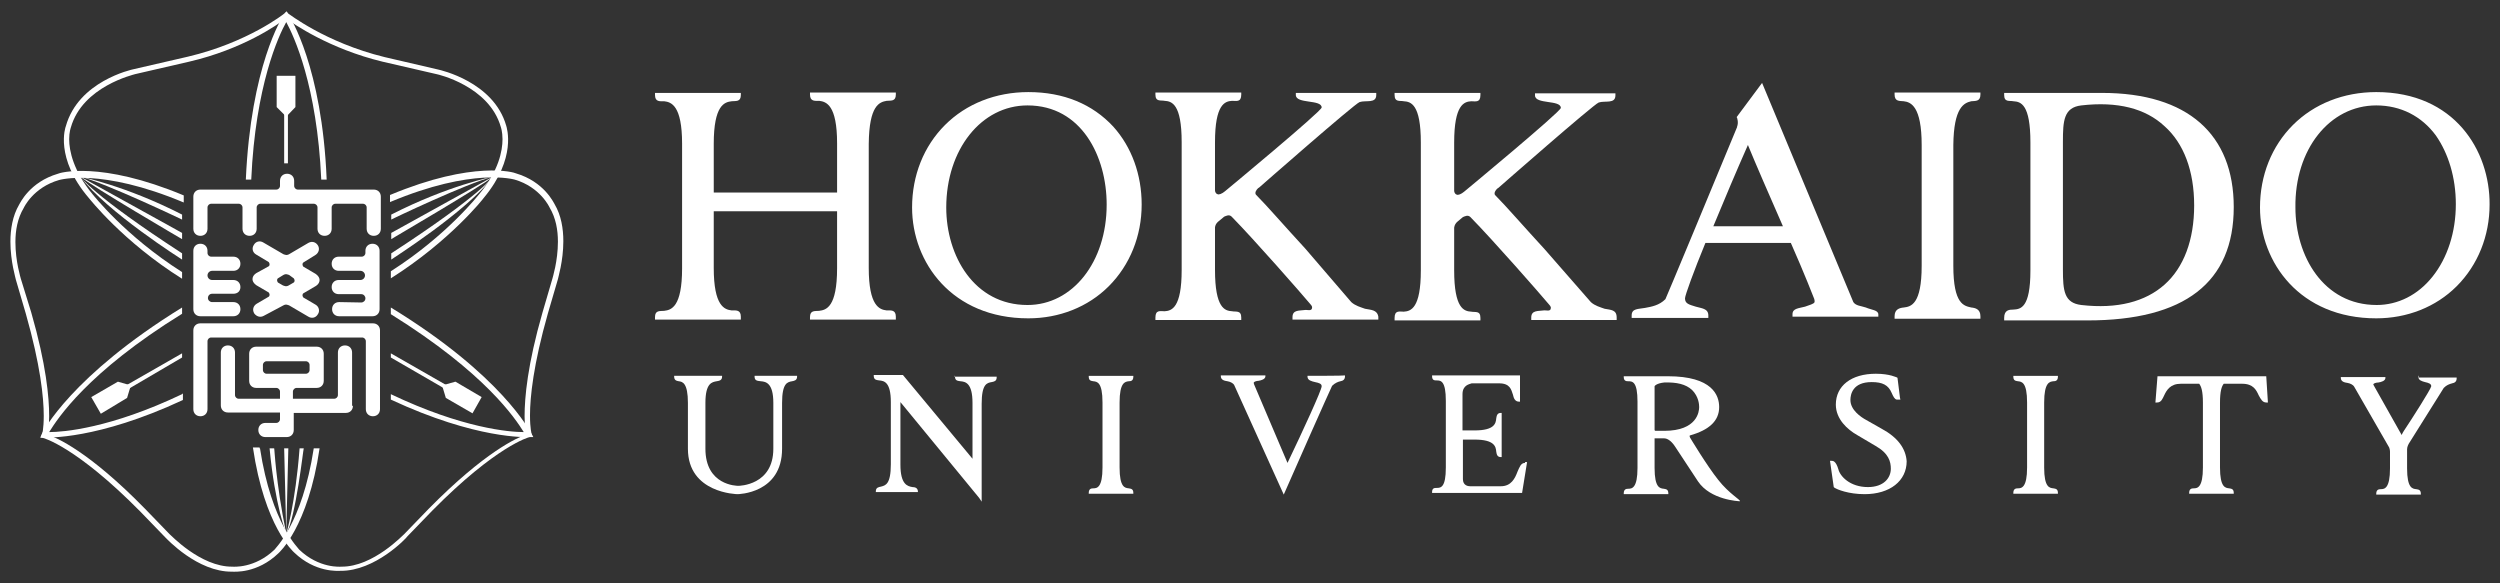 <?xml version="1.0" encoding="utf-8"?>
<!-- Generator: Adobe Illustrator 24.3.0, SVG Export Plug-In . SVG Version: 6.00 Build 0)  -->
<svg version="1.1" id="レイヤー_1" xmlns="http://www.w3.org/2000/svg" xmlns:xlink="http://www.w3.org/1999/xlink" x="0px"
	 y="0px" width="600px" height="140px" viewBox="0 0 600 140" style="enable-background:new 0 0 600 140;" xml:space="preserve">
<rect x="0" y="0" width="600" height="140" fill="#333333" stroke="none"/>
<style type="text/css">
	.st0{fill:#FFFFFF;}
</style>
<g>
	<g>
		<path class="st0" d="M93.8,66.8c14.1-8.9,22.2-19.1,22.3-19.3c8-9.6,5.5-16.9,5.4-17.3c-3-10.6-15.9-13.4-16.3-13.5l-12.9-3
			C78,10.2,69.2,3.2,69.1,3.2l-0.4-0.4l-0.4,0.4c-0.1,0.1-8.8,7-23.2,10.4l-13,3c-0.5,0.1-13.3,2.9-16.3,13.7
			c-0.1,0.2-2.7,7.6,5.5,17.2c0.1,0.1,8.2,10.5,22.4,19.4v-1.6C30,56.6,22.4,46.8,22.2,46.6c-4.6-5.6-5.6-10.4-5.6-13.2
			c0-1.7,0.4-2.8,0.4-2.8c2.8-9.9,15.2-12.7,15.4-12.8l13-3c12.9-3,21.3-8.9,23.2-10.4c1.8,1.3,10.4,7.3,23.2,10.4l13,3
			c0.1,0,12.6,2.8,15.4,12.7c0,0,0.4,1.1,0.4,2.9c0,2.8-0.9,7.6-5.6,13.2c-0.1,0.1-7.7,9.9-21.2,18.5v1.6H93.8z"/>
		<path class="st0" d="M68.1,3.6c-0.4,0.5-7.9,12.3-9.1,39.5h1.3c1-22.6,6.6-34.6,8.4-37.8c1.8,3.3,7.4,15.2,8.4,37.8h1.3
			c-1.1-27.1-8.8-39-9.1-39.5l-0.5-0.9L68.1,3.6z"/>
		<polygon class="st0" points="68.7,28 66.4,25.7 66.4,18.2 70.9,18.2 70.9,25.7 		"/>
		<rect x="68.2" y="26.5" class="st0" width="0.9" height="12.7"/>
		<path class="st0" d="M43.7,94.6c-17.2,8.2-28.5,9.1-31.9,9.1c2-3.2,9.1-14.3,31.9-28.4v-1.5C17.1,90.2,10.3,103.6,10,104.2
			L9.7,105h1c0.5,0,12.6,0.6,33.2-9v-1.5H43.7z"/>
		<polygon class="st0" points="31.4,92.5 30.5,95.5 24.2,99.3 21.9,95.3 28.3,91.6 		"/>
		<polygon class="st0" points="43.7,84.8 29.9,92.7 30.4,93.6 43.7,85.8 		"/>
		<path class="st0" d="M75.3,107.6c-2.8,18.3-9.4,24.1-9.4,24.3c-4.8,4.6-10,4.1-10.1,4.1l0,0l0,0c-7.7,0.1-15-7.8-15.1-7.8
			l-5.9-6.1c-13.5-13.8-21.3-17.1-23.4-17.8c0.1-0.7,0.4-2.1,0.4-4.4c0-4.5-0.7-12.4-4.3-24.9L5,66.9c0-0.1-1.3-4.1-1.3-8.8
			c0-2.8,0.5-5.7,2-8.2l0,0l0,0c0,0,2.2-4.9,8.5-6.7c0.1,0,9.9-3,29.9,5.4v-1.7c-20.1-8.4-29.9-5.4-30.2-5.2c-6.8,2-9.1,7.1-9.3,7.4
			c-1.6,2.7-2.1,6-2.1,8.9c0,4.8,1.3,8.9,1.3,9.1l2.4,8.2c3.5,12.3,4.3,20.1,4.3,24.5c0,3.2-0.4,4.5-0.4,4.5L9.7,105l0.6,0.1
			c0.1,0,8,2.1,23.4,17.7l5.9,6.1c0.4,0.4,7.8,8.4,16.1,8.3c0.5,0,6,0.5,11.1-4.4c0.2-0.2,7.1-6.2,9.9-25.2H75.3z"/>
		<path class="st0" d="M93.8,94.6c17.2,8.2,28.5,9.1,31.9,9.1c-2-3.2-9.1-14.1-31.9-28.3v-1.6c26.7,16.3,33.4,29.8,33.7,30.2
			l0.5,0.9h-1c-0.6,0-12.6,0.6-33.2-9V94.6z"/>
		<polygon class="st0" points="106.1,92.5 107,95.5 113.4,99.2 115.6,95.3 109.3,91.6 		"/>
		<polygon class="st0" points="93.8,84.8 107.6,92.7 107.1,93.5 93.8,85.8 		"/>
		<path class="st0" d="M62.4,107.6c2.8,18.3,9.4,24.1,9.4,24.3c4.8,4.6,10,4.1,10.1,4.1l0,0l0,0c7.7,0.1,15-7.8,15.1-7.8l5.9-6.1
			c13.5-13.7,21.3-17.1,23.4-17.8c-0.1-0.7-0.4-2.1-0.4-4.4c0-4.5,0.7-12.4,4.3-24.9l2.4-8.2c0-0.1,1.3-4.1,1.3-8.8
			c0-2.8-0.5-5.7-2-8.2l0,0l0,0c0,0-2.2-4.9-8.4-6.7c-0.1,0-9.9-3-29.9,5.4v-1.7c20.1-8.4,29.9-5.4,30.2-5.2c6.8,2,9.1,7.1,9.3,7.4
			c1.6,2.7,2.1,5.9,2.1,8.9c0,4.8-1.3,8.9-1.3,9.1l-2.4,8.2c-3.5,12.3-4.3,20.1-4.3,24.5c0,3.2,0.4,4.5,0.4,4.5l0.2,0.6l-0.7,0.1
			c-0.1,0-8,2.1-23.4,17.7l-5.9,6.1c-0.2,0.4-7.8,8.4-16.1,8.3c-0.5,0-6,0.5-11.1-4.4c-0.2-0.2-7.1-6.2-9.9-25.2h1.6V107.6z"/>
		<path class="st0" d="M19.3,42.4c0,0,10.7,2.1,24.4,9.1v1.2C43.7,52.7,25.5,44,19.3,42.4"/>
		<path class="st0" d="M19.3,42.4l24.4,13.5v1.5C43.7,57.4,21.8,44.6,19.3,42.4"/>
		<path class="st0" d="M19.3,42.4c0,0,2.7,4.3,24.4,18.4v1.5C43.7,62.3,25.4,50.7,19.3,42.4"/>
		<path class="st0" d="M118.3,42.4c0,0-10.7,2.1-24.4,9.1v1.2C93.8,52.7,112,44,118.3,42.4"/>
		<path class="st0" d="M118.3,42.4L93.9,55.9v1.5C93.8,57.4,115.8,44.6,118.3,42.4"/>
		<path class="st0" d="M118.3,42.4c0,0-2.7,4.3-24.4,18.4v1.5C93.8,62.3,112.2,50.7,118.3,42.4"/>
		<path class="st0" d="M68.7,128.1c0,0-2.7-6.7-4-20.5h1.1C65.9,107.6,66.1,115.3,68.7,128.1"/>
		<polygon class="st0" points="69.2,107.6 68.7,128.1 68.2,107.6 		"/>
		<path class="st0" d="M68.7,128.1c0,0,2.2-7.2,3.2-20.5h1C72.8,107.6,71,124.2,68.7,128.1"/>
		<path class="st0" d="M49.8,54.9c0,1-0.7,1.7-1.7,1.7s-1.7-0.7-1.7-1.7v-7.7c0-1,0.7-1.7,1.7-1.7h18.2c0.5,0,0.9-0.4,0.9-0.9v-1.2
			c0-1,0.7-1.7,1.7-1.7s1.7,0.7,1.7,1.7v1.2c0,0.5,0.4,0.9,0.9,0.9h18.2c1,0,1.7,0.7,1.7,1.7v7.7c0,1-0.7,1.7-1.7,1.7
			c-1,0-1.7-0.7-1.7-1.7v-5.1c0-0.5-0.4-0.9-0.9-0.9h-6.6c-0.5,0-0.9,0.4-0.9,0.9v5.1c0,1-0.7,1.7-1.7,1.7s-1.7-0.7-1.7-1.7v-5.1
			c0-0.5-0.4-0.9-0.9-0.9H62.5c-0.5,0-0.9,0.4-0.9,0.9v5.1c0,1-0.7,1.7-1.7,1.7s-1.7-0.7-1.7-1.7v-5.1c0-0.5-0.4-0.9-0.9-0.9h-6.6
			c-0.5,0-0.9,0.4-0.9,0.9v5.1H49.8z"/>
		<path class="st0" d="M46.4,98.2c0,1,0.7,1.7,1.7,1.7s1.7-0.7,1.7-1.7V81.9c0-0.5,0.4-0.9,0.9-0.9h36.2c0.5,0,0.9,0.4,0.9,0.9v16.3
			c0,1,0.7,1.7,1.7,1.7c1,0,1.7-0.7,1.7-1.7V79.3c0-1-0.7-1.7-1.7-1.7H48.1c-1,0-1.7,0.7-1.7,1.7V98.2z"/>
		<path class="st0" d="M81.4,72.5c-1,0-1.7,0.7-1.7,1.7s0.7,1.7,1.7,1.7h8c1,0,1.7-0.7,1.7-1.7v-14c0-1-0.7-1.7-1.7-1.7
			c-1,0-1.7,0.7-1.7,1.7v0.5c0,0.5-0.4,0.9-0.9,0.9h-5.5c-1,0-1.7,0.7-1.7,1.7c0,1,0.7,1.7,1.7,1.7h5.2c0.6,0,1.1,0.5,1.1,1.1
			s-0.5,1.1-1.1,1.1h-5.2c-1,0-1.7,0.7-1.7,1.7s0.7,1.7,1.7,1.7h5.4c0.6,0,1,0.5,1,1c0,0.6-0.5,1-1,1L81.4,72.5L81.4,72.5z"/>
		<path class="st0" d="M46.4,60.2c0-1,0.7-1.7,1.7-1.7s1.7,0.7,1.7,1.7v0.5c0,0.5,0.4,0.9,0.9,0.9H56c1,0,1.7,0.7,1.7,1.7
			c0,1-0.7,1.7-1.7,1.7h-5.1c-0.6,0-1.1,0.5-1.1,1.1s0.5,1.1,1.1,1.1H56c1,0,1.7,0.7,1.7,1.7S57,70.5,56,70.5h-5.1c-0.6,0-1,0.5-1,1
			c0,0.6,0.5,1,1,1H56c1,0,1.7,0.7,1.7,1.7S57,75.9,56,75.9h-7.9c-1,0-1.7-0.7-1.7-1.7V60.2z"/>
		<path class="st0" d="M84.7,97.4c0,1-0.7,1.7-1.7,1.7H70.5v4.1c0,1-0.7,1.7-1.7,1.7h-5.1c-1,0-1.7-0.7-1.7-1.7s0.7-1.7,1.7-1.7h2.6
			c0.5,0,0.9-0.4,0.9-0.9v-1.6H54.7c-1,0-1.7-0.7-1.7-1.7V84.6c0-1,0.7-1.7,1.7-1.7s1.7,0.7,1.7,1.7v10.2c0,0.5,0.4,0.9,0.9,0.9h9.9
			V94c0-0.5-0.4-0.9-0.9-0.9h-4.8c-1,0-1.7-0.7-1.7-1.7v-6.5c0-1,0.7-1.7,1.7-1.7H76c1,0,1.7,0.7,1.7,1.7v6.5c0,1-0.7,1.7-1.7,1.7
			h-4.8c-0.5,0-0.9,0.4-0.9,0.9v1.7h9.9c0.5,0,0.9-0.4,0.9-0.9V84.6c0-1,0.7-1.7,1.7-1.7s1.7,0.7,1.7,1.7v12.8H84.7z M74.3,87.6
			c0-0.5-0.4-0.9-0.9-0.9h-9.4c-0.5,0-0.9,0.4-0.9,0.9v1.2c0,0.5,0.4,0.9,0.9,0.9h9.4c0.5,0,0.9-0.4,0.9-0.9V87.6z"/>
		<path class="st0" d="M63.3,75.8c-0.9,0.5-1.8,0.1-2.3-0.6c-0.5-0.9-0.2-1.8,0.6-2.3l2.9-1.7c0,0,0.2-0.1,0.2-0.5
			c0-0.2-0.2-0.5-0.2-0.5l-2.9-1.7c0,0-1-0.6-1-1.5c0-1,1-1.5,1-1.5l2.9-1.6c0,0,0.2-0.1,0.2-0.5c0-0.2-0.2-0.5-0.2-0.5l-3-1.8
			c-0.9-0.5-1.1-1.5-0.6-2.3c0.5-0.9,1.5-1.1,2.3-0.6L68,61c0,0,0.5,0.2,0.7,0.2c0.4,0,0.7-0.2,0.7-0.2l4.6-2.7
			c0.9-0.5,1.8-0.2,2.3,0.6s0.2,1.8-0.6,2.3L72.8,63c0,0-0.2,0.1-0.2,0.5c0,0.2,0.2,0.5,0.2,0.5l2.9,1.7c0,0,1,0.6,1,1.5
			c0,1-1,1.5-1,1.5l-2.9,1.7c0,0-0.2,0.1-0.2,0.5c0,0.2,0.2,0.5,0.2,0.5l2.9,1.7c0.9,0.5,1.1,1.6,0.6,2.3c-0.5,0.9-1.5,1.1-2.3,0.6
			l-4.6-2.7c0,0-0.5-0.2-0.7-0.2c-0.4,0-0.7,0.2-0.7,0.2L63.3,75.8z M66.7,66.8c0,0-0.2,0.1-0.2,0.5c0,0.2,0.2,0.5,0.2,0.5l1.2,0.7
			c0,0,0.5,0.2,0.7,0.2c0.4,0,0.7-0.2,0.7-0.2l1.2-0.7c0,0,0.2-0.1,0.2-0.5c0-0.2-0.2-0.5-0.2-0.5L69.4,66c0,0-0.5-0.2-0.7-0.2
			C68.3,65.8,68,66,68,66L66.7,66.8z"/>
	</g>
	<g>
		<path class="st0" d="M451.6,102.9l-3.7-2.1c-1.3-0.7-3.8-2.4-3.8-4.8c0-1.3,0.5-4.3,5.1-4.3c2.6,0,4,0.7,4.8,2.6
			c0.4,0.9,0.7,1.5,1.2,1.6h0.9l-0.1-0.4l-0.6-4.8l-0.1-0.1c-0.1,0-1.7-0.9-5.1-0.9c-5.9,0-9.6,2.9-9.6,7.4c0,3.5,2.8,6,5.1,7.3
			l4.4,2.6c3.2,1.8,3.7,3.8,3.7,5.5c0,2.2-1.7,4.4-5.5,4.4c-4.3,0-6.7-2.6-7.1-4.3c-0.6-2-1.3-2-1.6-2h-0.4l0.9,6.3l0.1,0.1
			c0.7,0.5,3.5,1.6,7.3,1.6c6.1,0,10.1-3.2,10.1-7.9C457.4,107.7,455.5,105,451.6,102.9"/>
		<path class="st0" d="M181.1,90.2v0.2c0,1,0.7,1,1.5,1.1c1.2,0.1,3,0.4,3,5.2v11c0,8.8-8.2,8.9-8.4,8.9c-0.4,0-7.9-0.1-7.9-8.9v-11
			c0-4.8,1.6-5,2.7-5.2c0.6-0.1,1.3-0.2,1.3-1.1v-0.2h-11.5v0.2c0,0.9,0.6,1,1.1,1.1c0.9,0.1,2.2,0.4,2.2,5.2v11
			c0,10.7,11.8,10.9,11.9,10.9s10.7-0.1,10.7-10.9v-11c0-4.8,1.3-5,2.4-5.2c0.5-0.1,1.2-0.2,1.2-1.1v-0.2H181.1z"/>
		<path class="st0" d="M270.9,91.5c0.5,0,1.1-0.1,1.1-1.1v-0.2h-10.7v0.2c0,1,0.6,1,1.1,1.1c0.9,0.1,2.2,0.2,2.2,5.1v15.6
			c0,4.8-1.3,5-2.2,5c-0.5,0-1.1,0.1-1.1,1.1v0.2H272v-0.2c0-1-0.6-1-1.1-1.1c-0.9-0.1-2.2-0.2-2.2-5V96.6
			C268.7,91.8,270,91.6,270.9,91.5"/>
		<path class="st0" d="M492.8,91.5c0.5,0,1.1-0.1,1.1-1.1v-0.2h-10.7v0.2c0,1,0.6,1,1.1,1.1c0.9,0.1,2.2,0.2,2.2,5.1v15.6
			c0,4.8-1.3,5-2.2,5c-0.5,0-1.1,0.1-1.1,1.1v0.2h10.7v-0.2c0-1-0.6-1-1.1-1.1c-0.9-0.1-2.2-0.2-2.2-5V96.6
			C490.6,91.8,491.9,91.6,492.8,91.5"/>
		<path class="st0" d="M313.8,90.2v0.2c0,0.9,1,1.1,1.8,1.3c1,0.2,1.6,0.4,1.6,1c0,0.9-4.5,10.7-8.2,18.4l-8-18.8
			c-0.1-0.2-0.1-0.4-0.1-0.5c0.1-0.2,0.7-0.4,1.1-0.4c0.7-0.1,1.7-0.4,1.7-1.1v-0.2h-10.7v0.2c0,0.9,0.9,1.1,1.6,1.2
			c0.6,0.1,1.3,0.4,1.6,0.9l11.9,26.3l0.4-0.9c1.1-2.6,11.1-25.1,11.2-25.2c0.7-0.7,1.5-1,2-1.1c0.6-0.1,1.1-0.4,1.1-1.2v-0.2
			C322.7,90.2,313.8,90.2,313.8,90.2z"/>
		<path class="st0" d="M580.4,90.2v0.2c0,0.9,0.9,1.1,1.6,1.3c0.9,0.2,1.5,0.4,1.5,1c-0.1,0.7-4.5,7.6-6.5,10.6c0,0-0.4,0.6-0.6,1.1
			c-0.5-0.9-6.7-11.9-6.7-11.9c0-0.1-0.1-0.2-0.1-0.2v-0.1c0.1-0.2,0.7-0.4,1.2-0.4c0.7-0.1,1.7-0.4,1.7-1.1v-0.2h-10.7v0.2
			c0,0.9,0.9,1.1,1.6,1.2c0.6,0.1,1.3,0.4,1.6,0.9l8.4,14.6c0,0,0.2,0.5,0.2,1v4c0,4.8-1.3,5-2.2,5c-0.5,0-1.1,0.1-1.1,1.1v0.2H581
			v-0.2c0-1-0.6-1-1.1-1.1c-0.9-0.1-2.2-0.2-2.2-5v-4.6c0-0.6,0.4-1.3,0.4-1.3l8.4-13.4c0.7-0.7,1.3-0.9,2-1.1
			c0.6-0.1,1.1-0.4,1.1-1.2v-0.2h-9.1V90.2z"/>
		<path class="st0" d="M229.2,90.2v0.2c0,1,0.7,1,1.3,1.1c1.2,0.1,2.9,0.4,2.9,5.2v13.4l-16.7-20.1h-7v0.2c0,1,0.7,1,1.3,1.1
			c1.2,0.1,2.8,0.4,2.8,5.2v14.9c0,4.9-1.3,5.1-2.4,5.4c-0.5,0.1-1.2,0.2-1.2,1.1v0.2h10.1V118c0-0.9-0.7-1.1-1.3-1.1
			c-1.2-0.2-2.9-0.6-2.9-5.4v-15l18.9,23l0.6,0.9v-0.1l0,0v-1V96.9c0-4.8,1.3-5,2.4-5.2c0.5-0.1,1.2-0.2,1.2-1.1v-0.2h-10.1V90.2z"
			/>
		<path class="st0" d="M366,111.1c-1,0-1.3,1-1.8,2.1c-0.6,1.6-1.5,3.5-4,3.5h-7.4c-0.5,0-1.7-0.2-1.7-1.7v-9.5h2.8
			c4.8,0,5.1,1.7,5.2,2.9c0.1,0.6,0.2,1.3,1.1,1.3h0.2V99.1h-0.2c-0.9,0-1,0.7-1.1,1.3c-0.1,1.2-0.4,2.9-5.2,2.9H351v-8.7
			c0-2.2,1.7-2.4,2.2-2.6h6.6c2.6,0,2.9,1.5,3.3,2.7c0.2,0.9,0.5,1.7,1.5,1.7h0.2v-6.3h-21.1v0.2c0,1,0.6,1,1.1,1
			c1,0,2.2,0.1,2.2,4.9v16c0,4.8-1.2,4.9-2.2,4.9c-0.5,0-1.1,0-1.1,1v0.2h21.6l1.2-7.4H366V111.1z"/>
		<path class="st0" d="M543.9,90.3h-7.6l0,0h-10.9l0,0h-7.6l-0.5,6.3h0.4c1,0,1.3-0.9,1.7-1.7c0.6-1.3,1.5-2.8,4-2.8h4.4
			c0.5,0.6,0.9,1.8,0.9,4.5v15.6c0,4.8-1.3,5-2.2,5c-0.5,0-1.1,0.1-1.1,1.1v0.2h10.7v-0.2c0-1-0.6-1-1.1-1.1c-0.9-0.1-2.2-0.2-2.2-5
			V96.6c0-2.7,0.4-3.9,0.9-4.5h4.4c2.7,0,3.4,1.5,4,2.8c0.5,0.9,0.9,1.7,1.8,1.7h0.4L543.9,90.3z"/>
		<path class="st0" d="M412.4,115.2c-2.8-3.5-6.8-10.2-6.8-10.2c-0.1-0.2-0.1-0.4-0.1-0.4l0.1-0.1c4.6-1.3,7-3.5,7-6.8
			c0-2.8-1.6-7.4-12.3-7.4h-3.7h-0.4h-6.5v0.2c0,1,0.7,1,1.1,1c1,0,2.2,0.1,2.2,4.9v15.9c0,4.8-1.3,5-2.2,5c-0.5,0-1.1,0.1-1.1,1.1
			v0.2h10.7v-0.2c0-1-0.6-1-1.1-1.1c-0.9-0.1-2.2-0.2-2.2-5v-7c0-0.1,0-0.1,0-0.1h2.3c0.4,0,1.5,0.2,2.7,2.1l5.4,8.2
			c3,4.5,9.8,4.8,10.1,4.8C417.8,120,415,118.5,412.4,115.2 M407.8,97.7c0,1-0.4,5.7-8.4,5.7h-2.1c-0.1,0-0.2-0.1-0.2-0.2V92.7
			c0-0.1,0.5-0.7,2.3-0.9c3-0.1,5.2,0.4,6.7,1.8C407.7,95.2,407.8,97.1,407.8,97.7"/>
		<path class="st0" d="M267.2,30.4c-5-5.4-11.9-8.3-20.4-8.3c-7.8,0-14.9,2.8-20,7.9s-7.9,12.1-7.9,19.8c0,13.2,9.6,26.6,27.9,26.6
			c7.4,0,14.3-2.7,19.3-7.7c5.1-5.1,7.9-12.1,7.9-19.6C274,41.9,271.6,35.3,267.2,30.4 M246.6,25.3c13,0,19,12.3,19,23.8
			c0,13.8-8.2,24.1-19,24.1c-12.8,0-19.5-11.8-19.5-23.4C227.1,35.9,235.5,25.3,246.6,25.3"/>
		<path class="st0" d="M570.3,22.1c-7.8,0-14.9,2.8-20,7.9s-7.9,12.1-7.9,19.8c0,13.2,9.6,26.6,27.9,26.6c7.4,0,14.3-2.7,19.3-7.7
			c5.1-5.1,7.9-12.1,7.9-19.6C597.6,36.2,589.1,22.1,570.3,22.1 M570.3,25.3c5.9,0,10.9,2.6,14.3,7.2c3,4.3,4.8,10.1,4.8,16.5
			c0,6.7-2,12.9-5.6,17.4c-3.5,4.4-8.3,6.8-13.4,6.8c-12.8,0-19.5-11.8-19.5-23.4C550.7,35.9,559.1,25.3,570.3,25.3"/>
		<path class="st0" d="M447.8,73.8c-1.2-0.4-2.4-0.4-3-1.3l-21.9-52.6l-6.1,8.2l0.1,0.2c0,0,0.4,1.1,0,2.1v0.1
			c-5.2,12.6-17.1,41.2-17.2,41.3c-1.5,1.5-3.3,1.8-4.9,2.1s-3.2,0.1-3.2,1.8v0.6H410v-0.6c0-1.7-1.7-1.7-3-2.1
			c-1.6-0.5-2.6-0.7-2.6-2c0-0.7,2.1-6.5,4.9-13.3h20.5c3.2,7.2,5.6,13.4,5.6,13.4c0.1,0.2,0.1,0.5,0.1,0.6c0,0.1,0,0.2,0,0.2
			c-0.2,0.5-1.3,0.7-2.3,1.1c-1.5,0.4-3,0.4-3,1.8v0.6h20.6v-0.6C450.7,74.4,449.2,74.4,447.8,73.8 M419.5,34.8
			c1.8,4.4,5.2,12.2,8.4,19.5h-16.7C413.8,48,416.8,40.9,419.5,34.8"/>
		<path class="st0" d="M504.5,22.3h-23.5v0.5c0,1.8,1.3,1.3,2.2,1.5c1.8,0.1,4.1,0.7,4.1,9.9v30.7c0,9.1-2.4,9.3-4.1,9.4
			c-1,0-2.2,0.1-2.2,2v0.6h12.2h7.8c23.3,0,35.1-9.1,35.1-27.2C536.1,32.3,525.1,22.3,504.5,22.3 M519.5,68.3
			c-4.6,4.1-11.3,5.9-20,4.9c-4.1-0.5-4.4-3.4-4.4-8.5V34c0-5,0.2-8.2,4.4-8.7c8.7-1,15.4,0.7,20,5c4.6,4.1,7.1,10.7,7.1,19
			S524.1,64.2,519.5,68.3"/>
		<path class="st0" d="M473.1,24.3c1-0.1,2.2,0.1,2.2-1.6v-0.5h-20.6v0.5c0,1.7,1.2,1.5,2.2,1.6c1.7,0.2,4.3,1.2,4.3,10.5v29
			c0,9.3-2.6,9.8-4.3,10c-1,0.1-2.2,0.4-2.2,2.1v0.6h20.6v-0.6c0-1.7-1.2-2-2.2-2.1c-1.7-0.4-4.3-0.7-4.3-10v-29
			C468.9,25.7,471.4,24.7,473.1,24.3"/>
		<path class="st0" d="M212.8,24.2c1-0.1,2.2,0.2,2.2-1.5v-0.5h-20.6v0.5c0,1.7,1.2,1.5,2.2,1.5c1.7,0.2,4.3,1,4.3,10.2v11.8h-29.6
			V34.5c0-9.3,2.6-10,4.3-10.2c1-0.1,2.2,0.2,2.2-1.5v-0.5h-20.6v0.5c0,1.7,1.2,1.5,2.2,1.5c1.7,0.2,4.3,1,4.3,10.2v29.9
			c0,9.3-2.6,10-4.3,10.2c-1,0.1-2.2-0.2-2.2,1.5v0.6h20.6V76c0-1.7-1.2-1.5-2.2-1.5c-1.7-0.2-4.3-1-4.3-10.2V50.7h29.6v13.7
			c0,9.3-2.6,10-4.3,10.2c-1,0.1-2.2-0.2-2.2,1.5v0.6H215V76c0-1.7-1.2-1.5-2.2-1.5c-1.7-0.2-4.3-1-4.3-10.2V34.5
			C208.6,25.2,211.1,24.5,212.8,24.2"/>
		<path class="st0" d="M327.6,74.1c-1.1-0.4-2.3-0.7-3.3-1.6l-11-12.8c-4.8-5.2-9.3-10.4-11.8-12.9c-0.1-0.1-0.2-0.2-0.2-0.5
			c0-0.5,0.6-1.2,0.9-1.3c0,0,22.9-20.1,24.1-20.5c1.5-0.5,4,0.4,4-1.7v-0.5H311v0.5c0,2.2,6.2,1,6.2,3c0,0.9-23.2,20.1-23.2,20.1
			c-0.7,0.6-1.5,0.9-1.8,0.7c-0.4-0.1-0.6-0.6-0.6-0.9l0,0V34.1c0-9.1,2.4-9.8,4.1-9.9c1,0,2.2,0.4,2.2-1.5v-0.5h-20.6v0.5
			c0,1.8,1.3,1.3,2.2,1.5c1.7,0.1,4.1,0.7,4.1,9.9v30.7c0,9.1-2.4,9.8-4.1,9.9c-1,0-2.2-0.4-2.2,1.5v0.6h20.6v-0.6
			c0-1.8-1.3-1.3-2.2-1.5c-1.7-0.1-4.1-0.7-4.1-9.9V54.6c0,0,0-0.9,1-1.6l1.2-1c0.5-0.2,1.2-0.6,1.8,0c5.4,5.5,16.8,18.5,18.8,20.9
			c0.6,0.6,0.5,0.9,0.5,0.9c0,1-1.2,0.5-1.7,0.6c-1.3,0.2-3-0.1-3,1.7v0.6h20.6V76C330.5,74.3,329,74.4,327.6,74.1"/>
		<path class="st0" d="M385.1,74.1c-1.1-0.4-2.3-0.7-3.3-1.6l-11.1-12.7c-4.8-5.2-9.3-10.4-11.8-12.9c-0.1-0.1-0.2-0.2-0.2-0.5
			c0-0.5,0.6-1.2,0.9-1.3c0,0,22.9-20.1,24.1-20.5c1.5-0.5,4,0.4,4-1.7v-0.5h-19.3v0.5c0,2.2,6.2,1,6.2,3c0,0.9-23.2,20.1-23.2,20.1
			c-0.7,0.6-1.5,0.9-1.8,0.7c-0.4-0.1-0.6-0.6-0.6-0.9l0,0V34.2c0-9.1,2.4-9.8,4.1-9.9c1,0,2.2,0.4,2.2-1.5v-0.5h-20.6v0.5
			c0,1.8,1.3,1.3,2.2,1.5c1.7,0.1,4.1,0.7,4.1,9.9v30.7c0,9.1-2.4,9.8-4.1,9.9c-1,0-2.2-0.4-2.2,1.5v0.6h20.6v-0.6
			c0-1.8-1.2-1.3-2.2-1.5c-1.7-0.1-4.1-0.7-4.1-9.9V54.7c0,0,0-0.9,0.9-1.6l1.2-1c0.5-0.2,1.2-0.6,1.8,0
			c5.4,5.5,16.8,18.5,18.8,20.9c0.6,0.6,0.5,0.9,0.5,0.9c0,1-1.2,0.5-1.7,0.6c-1.3,0.2-3-0.1-3,1.7v0.6H388v-0.6
			C388,74.3,386.6,74.4,385.1,74.1"/>
	</g>
</g>
</svg>

